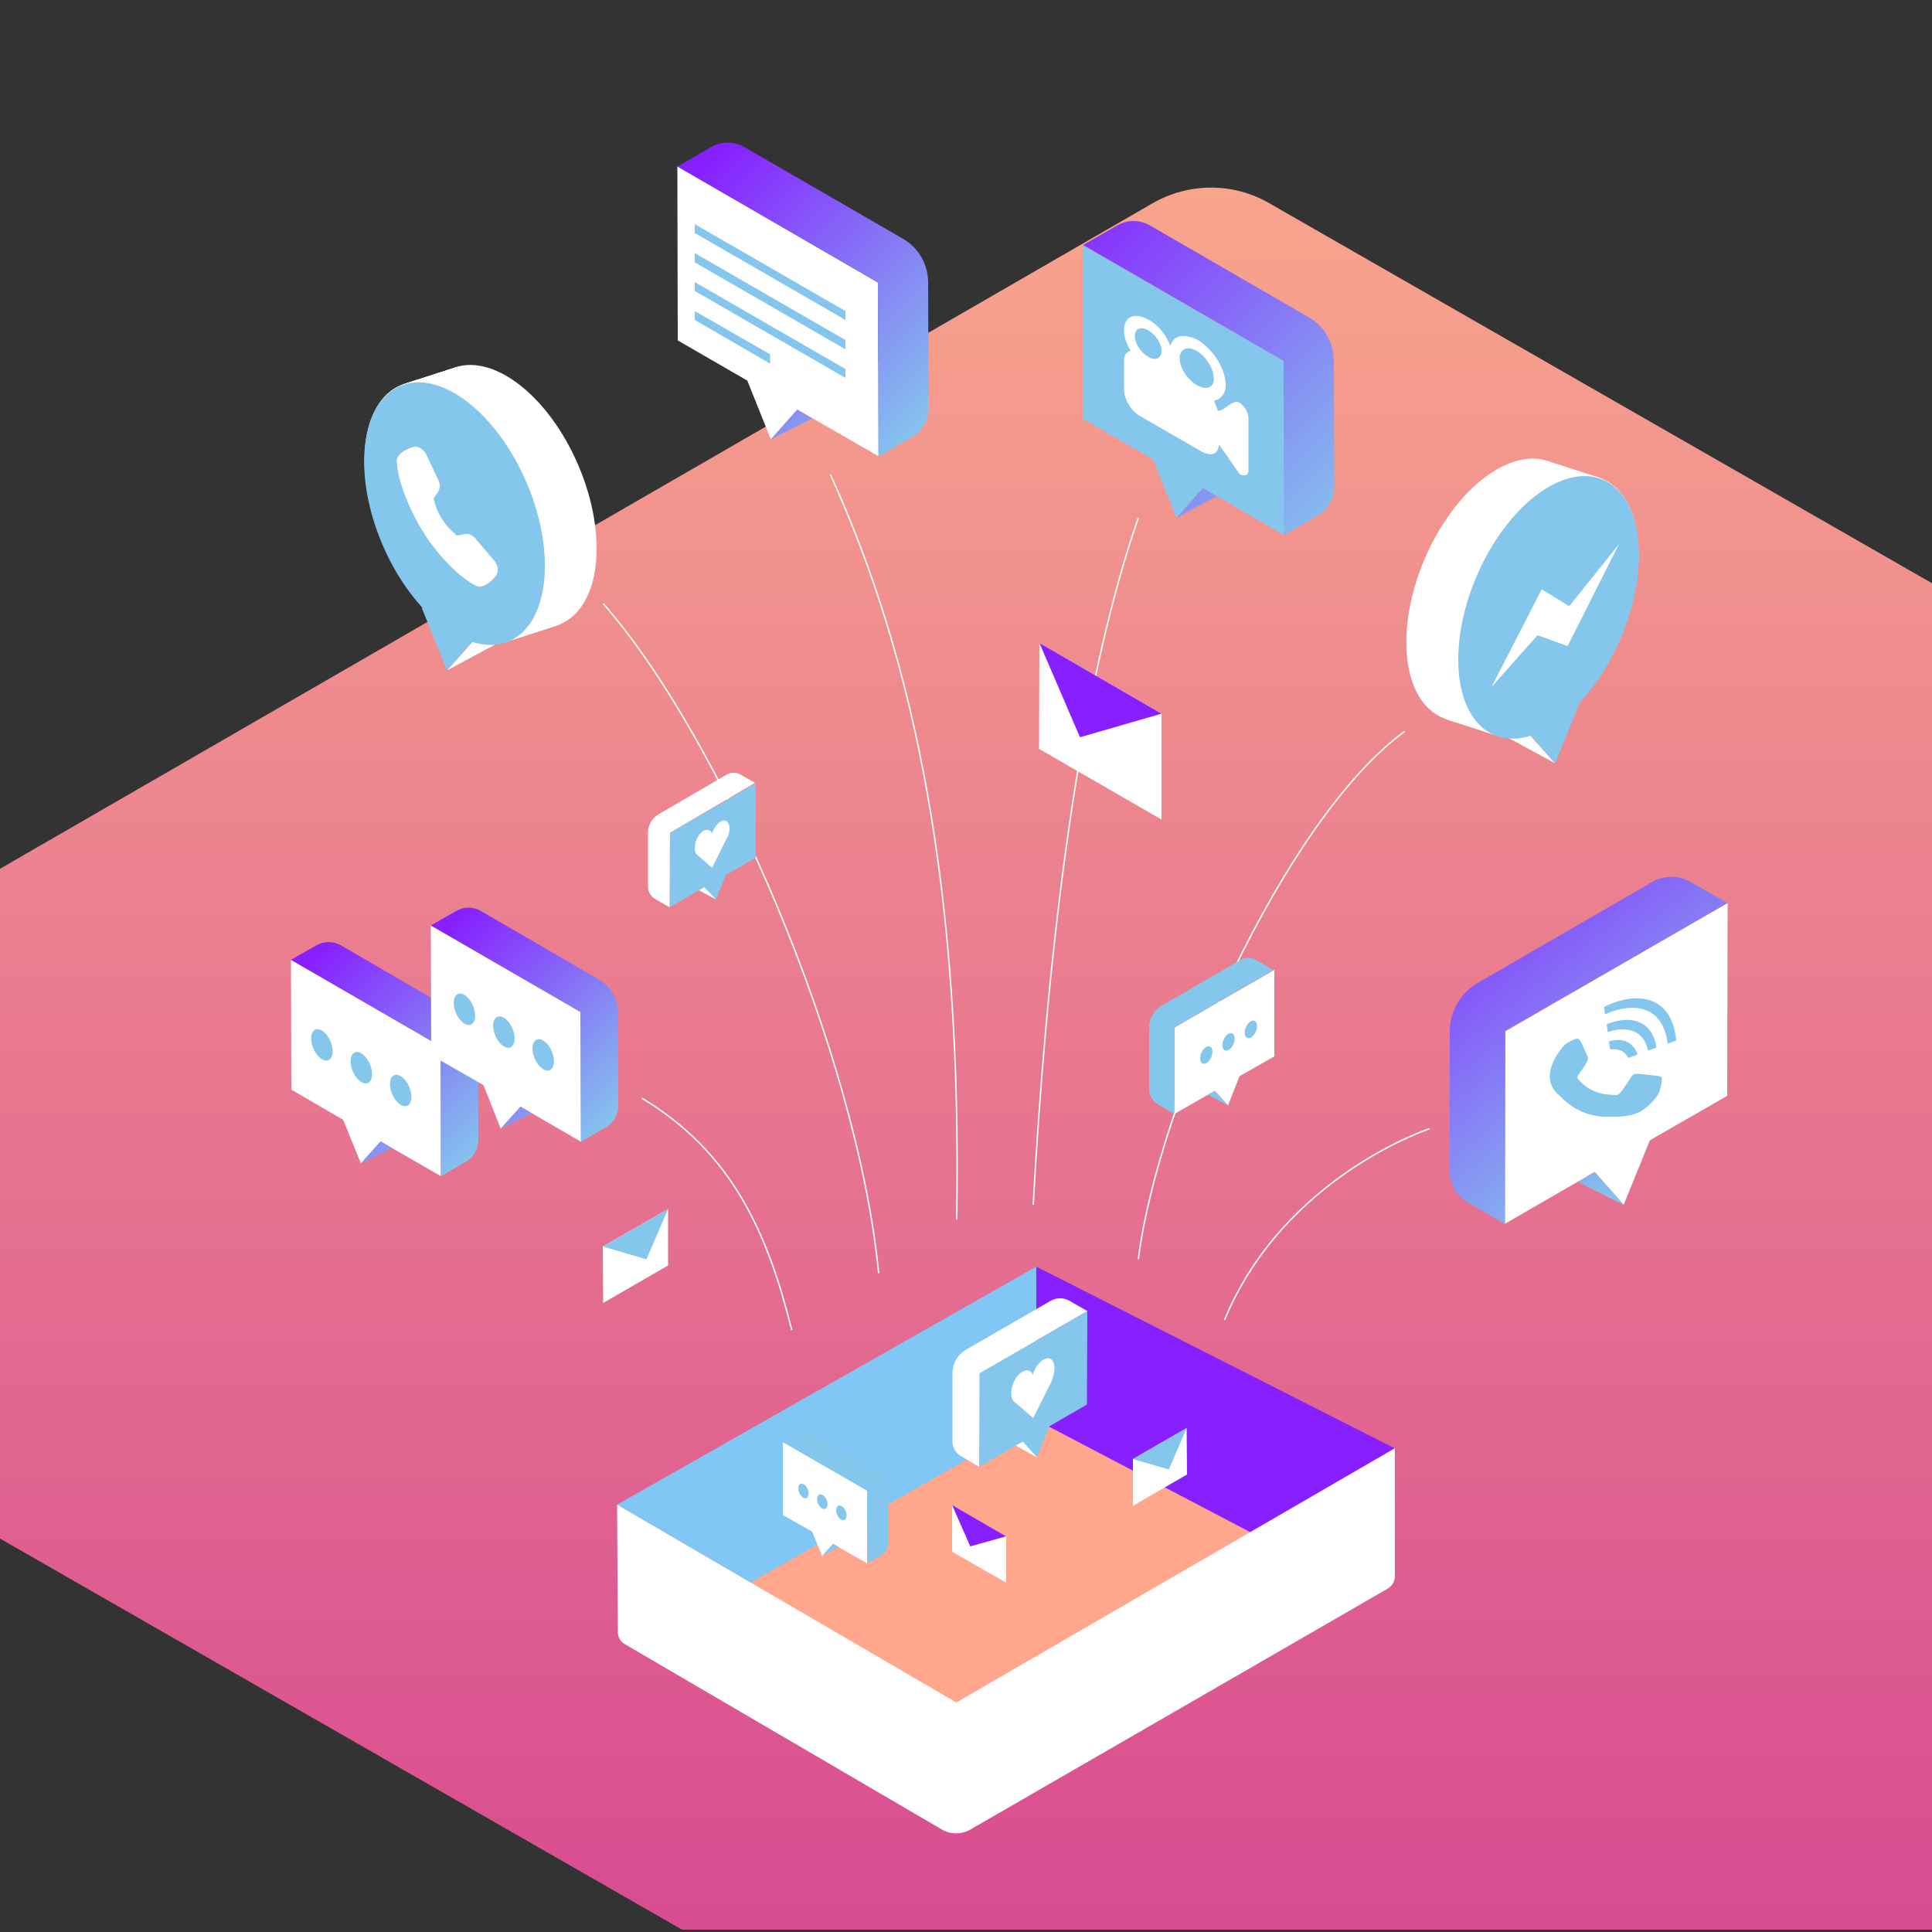 <?xml version="1.0" encoding="utf-8"?>
<!-- Generator: Adobe Illustrator 24.0.1, SVG Export Plug-In . SVG Version: 6.00 Build 0)  -->
<svg version="1.1" id="Layer_1" xmlns="http://www.w3.org/2000/svg" xmlns:xlink="http://www.w3.org/1999/xlink" x="0px" y="0px"
	 viewBox="0 0 500 500" style="enable-background:new 0 0 500 500;" xml:space="preserve">
<rect x="0" y="0" width="500" height="500" fill="#333333" stroke="none"/>
<style type="text/css">
	.st0{clip-path:url(#SVGID_2_);fill:url(#SVGID_3_);}
	.st1{fill:#80C7F5;}
	.st2{fill:#871FFF;}
	.st3{fill:#FFA68C;}
	.st4{fill:#FFFFFF;}
	.st5{fill:#85C6ED;}
	.st6{fill:#6F54A3;}
	.st7{fill:none;stroke:#FFFFFF;stroke-width:0.367;stroke-miterlimit:10;}
	.st8{fill:url(#SVGID_4_);}
	.st9{fill-rule:evenodd;clip-rule:evenodd;fill:#85C6ED;}
	.st10{fill:url(#SVGID_5_);}
	.st11{fill:url(#SVGID_6_);}
	.st12{fill:url(#SVGID_7_);}
	.st13{fill:url(#SVGID_8_);}
</style>
<g>
	<defs>
		<rect id="SVGID_1_" y="27.3" width="500" height="472.1"/>
	</defs>
	<clipPath id="SVGID_2_">
		<use xlink:href="#SVGID_1_"  style="overflow:visible;"/>
	</clipPath>
	<linearGradient id="SVGID_3_" gradientUnits="userSpaceOnUse" x1="360.895" y1="627.76" x2="360.895" y2="48.555">
		<stop  offset="0" style="stop-color:#CF3293"/>
		<stop  offset="1" style="stop-color:#F8A58D"/>
	</linearGradient>
	<path class="st0" d="M-120.3,294.3L298.3,52.6c9.4-5.4,20.9-5.4,30.2,0l513.6,294.5c13.4,7.8,13.4,27.1,0,34.9L423.5,623.7
		c-9.4,5.4-20.9,5.4-30.2,0l-513.6-294.5C-133.8,321.4-133.8,302.1-120.3,294.3z"/>
</g>
<g>
	<g>
		<polygon class="st1" points="159.7,389.4 247.5,440.6 268.3,428.5 268.2,327.8 		"/>
		<polygon class="st2" points="361.1,374.9 268.2,327.8 268.3,428.5 		"/>
		<polygon class="st3" points="191.2,411.3 268.2,367.5 328.1,398.9 247.5,445.4 		"/>
		<g>
			<polygon class="st4" points="260.4,409.6 260.4,397.6 246.4,389.5 246.4,401.6 			"/>
			<polygon class="st2" points="246.4,389.5 251.1,400.2 260.4,397.6 			"/>
		</g>
		<path class="st4" d="M247.5,440.6l-87.8-51.2l0.2,33c0,1.3,0.7,2.5,1.8,3.1l82.1,48c2.3,1.3,5,1.3,7.3,0l108.1-62.4
			c1.1-0.7,1.8-1.9,1.8-3.2v-33.1L247.5,440.6z"/>
		<g>
			<polygon class="st5" points="281.4,339.3 281.3,363.5 271.6,369.1 268.3,377.2 264.7,373.1 253.4,379.6 253.5,355.4 			"/>
			<g>
				<g>
					<path class="st4" d="M272.9,354.1c0-2.2-1.3-3.2-2.9-2.2c-1.2,0.7-2.3,2.3-2.7,3.9c-0.4-1.1-1.5-1.5-2.7-0.8
						c-1.6,0.9-2.9,3.4-2.9,5.6c0,1,0.3,1.8,0.8,2.2l0,0l4.9,4.2l4.8-9.6C272.5,356.4,272.9,355.2,272.9,354.1z"/>
				</g>
			</g>
			<path class="st4" d="M253.5,355.4l-0.1,24.2l-4.6-2.7c-1.5-0.8-2.4-2.4-2.3-4.1l0-17.4c0-2.5,1.3-4.8,3.5-6.1l22-12.7
				c1.5-0.8,3.2-0.8,4.7,0l4.7,2.7L253.5,355.4z M264.7,373.1l-1.8,1l5.5,3.1L264.7,373.1z"/>
		</g>
		<g>
			<polygon class="st4" points="202.6,373.2 202.6,392.1 210.2,396.4 212.8,402.8 215.6,399.6 224.4,404.6 224.4,385.8 			"/>
			
				<ellipse transform="matrix(0.92 -0.392 0.392 0.92 -135.985 116.457)" class="st5" cx="217.6" cy="391.7" rx="1.2" ry="2"/>
			
				<ellipse transform="matrix(0.92 -0.392 0.392 0.92 -135.264 114.322)" class="st5" cx="212.7" cy="388.8" rx="1.2" ry="2"/>
			
				<ellipse transform="matrix(0.92 -0.392 0.392 0.92 -134.552 112.188)" class="st5" cx="207.8" cy="386" rx="1.2" ry="2"/>
			<path class="st5" d="M202.6,373.2l3.7-2.1c1.1-0.7,2.5-0.6,3.7,0l17.2,9.9c1.7,1,2.7,2.8,2.7,4.7l0,13.6c0,1.3-0.7,2.5-1.8,3.2
				l-3.6,2.1l-0.1-18.9L202.6,373.2z M217.1,400.4l-1.5-0.9l-2.9,3.2L217.1,400.4z"/>
		</g>
		<path class="st6" d="M177.5,413.3"/>
		<path class="st7" d="M166.1,284.2c23.5,14.1,32.6,35.1,38.8,60"/>
		<path class="st7" d="M316.9,341.6c15.4-37.2,53.1-49.5,53.1-49.5"/>
		<g>
			<polygon class="st4" points="447.1,233.7 447,283.6 427,295.1 420.2,311.8 412.7,303.3 389.5,316.7 389.6,266.9 			"/>
			<linearGradient id="SVGID_4_" gradientUnits="userSpaceOnUse" x1="370.586" y1="219.014" x2="434.594" y2="299.54">
				<stop  offset="8.011200e-04" style="stop-color:#871FFF"/>
				<stop  offset="1" style="stop-color:#85C6ED"/>
			</linearGradient>
			<path class="st8" d="M447.1,233.7l-9.7-5.5c-3-1.7-6.7-1.7-9.7,0l-45.3,26.2c-4.5,2.6-7.2,7.4-7.2,12.5l-0.1,35.9
				c0,3.5,1.8,6.7,4.8,8.4l9.5,5.5l0.1-49.9L447.1,233.7z M408.4,305.9l4.3-2.6l7.5,8.5L408.4,305.9z"/>
			<g>
				<g>
					<g>
						<path class="st9" d="M409,269.4c-0.5-0.9-1.1-0.6-1.6-0.4c-0.4,0.2-0.9,0.4-1.4,0.7c-0.5,0.2-1.3,0.8-2,1.8
							c-0.7,1-2.7,3.5-2.9,6.7c-0.2,3.2,2.2,5.2,2.6,5.4c0.3,0.3,4.6,5.4,11.9,5.4c6,0.2,7.3-0.7,8.7-1.2c1.3-0.6,4.4-3.3,5.1-5.2
							c0.7-2,0.8-3.5,0.6-3.8c-0.2-0.2-0.6-0.3-1.4-0.4c-0.7-0.1-4.2-0.5-4.9-0.5c-0.7,0-1.1,0.1-1.7,1c-0.5,0.9-2,3.1-2.5,3.7
							c-0.5,0.6-0.9,0.9-1.6,0.8c-0.7-0.1-3,0.1-5.7-1.2c-2.1-0.9-3.4-2.5-3.8-3c-0.4-0.5,0-1,0.4-1.5c0.3-0.4,0.8-1.1,1.2-1.7
							c0.4-0.6,0.5-0.9,0.8-1.5c0.3-0.6,0.2-0.9,0-1.2C410.8,273.2,409.6,270.5,409,269.4z"/>
					</g>
					<g>
						<path class="st5" d="M416.4,269.5l0.3,2.1c1.6-0.2,3,0.1,3.9,1.1c0.3,0.3,0.6,0.7,0.8,1.1l2.4-0.9c-0.3-0.9-0.7-1.7-1.4-2.3
							C421,269.1,418.9,268.8,416.4,269.5z"/>
						<path class="st5" d="M421.9,275.3L421.9,275.3L421.9,275.3C421.9,275.3,421.9,275.3,421.9,275.3z"/>
						<path class="st5" d="M415.8,265.1l0.3,2c3.5-1.2,6.5-0.9,8.5,1c1,1,1.6,2.3,1.9,3.8l2.2-0.8c-0.3-2.1-1.1-3.9-2.3-5.1
							C424,263.6,420.1,263.3,415.8,265.1z"/>
						<path class="st5" d="M428.7,263.2c1.6,1.7,2.6,4.1,2.9,6.9l2.2-0.8c-0.3-3.4-1.3-6.3-3.3-8.3c-3.4-3.4-9.2-3.5-15.4-0.4
							l0.3,1.9C420.8,260.1,425.7,260.2,428.7,263.2z"/>
					</g>
				</g>
			</g>
		</g>
		<g>
			<polygon class="st4" points="293.2,389.7 293.2,377.6 307.1,369.6 307.2,381.6 			"/>
			<polygon class="st5" points="307.1,369.6 302.5,380.3 293.2,377.6 			"/>
		</g>
		<g>
			<polygon class="st4" points="156.1,337.2 156,322.6 172.9,312.9 172.9,327.5 			"/>
			<polygon class="st5" points="172.9,312.9 167.3,325.9 156,322.6 			"/>
		</g>
		<path class="st7" d="M267.4,311.8c3.2-58.6,10.7-130.4,27.2-177.8"/>
		<path class="st7" d="M247.6,315.6C249,231,237,171.4,214.9,122.8"/>
		<path class="st7" d="M227.4,329.5c-5.6-57.2-40.9-138.7-71.3-173.3"/>
		<g>
			<polygon class="st5" points="195.6,202.7 195.6,222 187.9,226.4 185.2,232.9 182.3,229.6 173.3,234.8 173.4,215.5 			"/>
			<g>
				<g>
					<path class="st4" d="M188.8,214.4c0-1.7-1-2.5-2.3-1.8c-1,0.6-1.8,1.8-2.2,3.1c-0.4-0.9-1.2-1.2-2.2-0.7
						c-1.3,0.7-2.3,2.7-2.3,4.5c0,0.8,0.2,1.4,0.6,1.7l0,0l3.9,3.4l3.8-7.7C188.6,216.3,188.8,215.3,188.8,214.4z"/>
				</g>
			</g>
			<path class="st4" d="M173.4,215.5l-0.1,19.3l-3.7-2.1c-1.2-0.7-1.9-1.9-1.9-3.3l0-13.9c0-2,1.1-3.8,2.8-4.8l17.5-10.2
				c1.2-0.7,2.6-0.7,3.7,0l3.7,2.1L173.4,215.5z M182.3,229.6l-1.4,0.8l4.4,2.4L182.3,229.6z"/>
		</g>
		<path class="st7" d="M294.6,325.9c5-40.1,37.7-113.8,68.9-136.6"/>
		<g>
			<g>
				<polygon class="st4" points="75.3,248.4 75.4,282 88.8,289.8 93.4,301.1 98.5,295.4 114.1,304.4 114.1,270.8 				"/>
				<linearGradient id="SVGID_5_" gradientUnits="userSpaceOnUse" x1="76.563" y1="251.919" x2="123.955" y2="299.311">
					<stop  offset="8.011200e-04" style="stop-color:#871FFF"/>
					<stop  offset="1" style="stop-color:#85C6ED"/>
				</linearGradient>
				<path class="st10" d="M75.3,248.4l6.5-3.7c2-1.2,4.5-1.2,6.5,0l30.5,17.7c3,1.7,4.9,5,4.9,8.4l0.1,24.2c0,2.3-1.2,4.5-3.3,5.7
					l-6.4,3.7l-0.1-33.6L75.3,248.4z M101.4,297.1l-2.9-1.7l-5.1,5.7L101.4,297.1z"/>
			</g>
			<g>
				<polygon class="st4" points="111.5,239.5 111.6,273.1 125.1,280.8 129.6,292.1 134.7,286.4 150.4,295.5 150.3,261.9 				"/>
				<linearGradient id="SVGID_6_" gradientUnits="userSpaceOnUse" x1="112.786" y1="242.975" x2="160.178" y2="290.368">
					<stop  offset="8.011200e-04" style="stop-color:#871FFF"/>
					<stop  offset="1" style="stop-color:#85C6ED"/>
				</linearGradient>
				<path class="st11" d="M111.5,239.5l6.5-3.7c2-1.2,4.5-1.2,6.5,0l30.5,17.7c3,1.7,4.9,5,4.9,8.4l0.1,24.2c0,2.3-1.2,4.5-3.3,5.7
					l-6.4,3.7l-0.1-33.6L111.5,239.5z M137.6,288.1l-2.9-1.7l-5.1,5.7L137.6,288.1z"/>
			</g>
			
				<ellipse transform="matrix(0.92 -0.392 0.392 0.92 -102.273 63.118)" class="st5" cx="103.6" cy="282.3" rx="2.4" ry="4.3"/>
			
				<ellipse transform="matrix(0.92 -0.392 0.392 0.92 -100.764 58.643)" class="st5" cx="93.4" cy="276.4" rx="2.4" ry="4.3"/>
			
				<ellipse transform="matrix(0.92 -0.392 0.392 0.92 -99.27 54.172)" class="st5" cx="83.2" cy="270.5" rx="2.4" ry="4.3"/>
			
				<ellipse transform="matrix(0.92 -0.392 0.392 0.92 -95.729 76.825)" class="st5" cx="140.5" cy="273.1" rx="2.4" ry="4.3"/>
			
				<ellipse transform="matrix(0.92 -0.392 0.392 0.92 -94.22 72.35)" class="st5" cx="130.3" cy="267.2" rx="2.4" ry="4.3"/>
			
				<ellipse transform="matrix(0.92 -0.392 0.392 0.92 -92.726 67.879)" class="st5" cx="120.1" cy="261.3" rx="2.4" ry="4.3"/>
		</g>
		<g>
			<polygon class="st4" points="300.6,212.1 300.6,184.7 269,166.4 268.9,193.8 			"/>
			<polygon class="st2" points="269,166.4 279.5,190.8 300.6,184.7 			"/>
		</g>
		<g>
			<polygon class="st4" points="329.8,251 329.8,273.4 320.8,278.5 317.8,286.1 314.4,282.3 303.9,288.3 304,265.9 			"/>
			
				<ellipse transform="matrix(0.392 -0.92 0.92 0.392 -61.222 453.193)" class="st5" cx="312.1" cy="272.9" rx="2.4" ry="1.4"/>
			
				<ellipse transform="matrix(0.392 -0.92 0.92 0.392 -54.611 456.468)" class="st5" cx="317.9" cy="269.5" rx="2.4" ry="1.4"/>
			
				<ellipse transform="matrix(0.392 -0.92 0.92 0.392 -48.022 459.758)" class="st5" cx="323.6" cy="266.2" rx="2.4" ry="1.4"/>
			<path class="st5" d="M304,265.9l-0.1,22.4l-4.3-2.5c-1.3-0.8-2.2-2.2-2.2-3.8l0-16.1c0-2.3,1.2-4.5,3.2-5.6l20.3-11.8
				c1.3-0.8,3-0.8,4.3,0l4.3,2.5L304,265.9z M317.8,286.1l-3.4-3.8l-1.8,1L317.8,286.1z"/>
		</g>
		<g>
			<polygon class="st4" points="175.3,43 175.4,88.1 193.4,98.5 199.5,113.7 206.4,106 227.4,118.1 227.2,73.1 			"/>
			<g>
				<g>
					<polygon class="st5" points="218.8,82.8 179.8,60.3 179.8,58 218.8,80.5 					"/>
				</g>
				<g>
					<polygon class="st5" points="218.8,90.4 179.8,67.9 179.8,65.5 218.8,88 					"/>
				</g>
				<g>
					<polygon class="st5" points="218.8,97.8 179.8,75.3 179.8,73 218.8,95.5 					"/>
				</g>
				<g>
					<polygon class="st5" points="199.3,94.1 179.8,82.8 179.8,80.5 199.3,91.7 					"/>
				</g>
			</g>
			
				<linearGradient id="SVGID_7_" gradientUnits="userSpaceOnUse" x1="1324.299" y1="47.722" x2="1387.885" y2="111.308" gradientTransform="matrix(1 0 0 1 -1147.358 0)">
				<stop  offset="8.011200e-04" style="stop-color:#871FFF"/>
				<stop  offset="1" style="stop-color:#85C6ED"/>
			</linearGradient>
			<path class="st12" d="M227.2,73.1l0.1,45.1l8.6-5c2.7-1.6,4.4-4.5,4.4-7.6l-0.1-32.5c0-4.7-2.5-9-6.5-11.3l-41-23.7
				c-2.7-1.6-6-1.6-8.7,0l-8.7,5L227.2,73.1z M199.5,113.7l6.8-7.7l3.9,2.3L199.5,113.7z"/>
		</g>
	</g>
	<g>
		<g>
			<polygon class="st4" points="389.5,190.5 395.1,189.3 402.4,197.5 			"/>
			<g>
				
					<ellipse transform="matrix(0.392 -0.92 0.92 0.392 99.336 463.96)" class="st4" cx="400.5" cy="156.9" rx="35.9" ry="20.3"/>
				
					<ellipse transform="matrix(0.392 -0.92 0.92 0.392 99.202 463.48)" class="st4" cx="400.1" cy="156.7" rx="35.9" ry="20.3"/>
				
					<ellipse transform="matrix(0.392 -0.92 0.92 0.392 99.067 463)" class="st4" cx="399.6" cy="156.6" rx="35.9" ry="20.3"/>
				
					<ellipse transform="matrix(0.392 -0.92 0.92 0.392 98.933 462.52)" class="st4" cx="399.2" cy="156.5" rx="35.9" ry="20.3"/>
				
					<ellipse transform="matrix(0.392 -0.92 0.92 0.392 98.799 462.04)" class="st4" cx="398.8" cy="156.3" rx="35.9" ry="20.3"/>
				
					<ellipse transform="matrix(0.392 -0.92 0.92 0.392 98.665 461.56)" class="st4" cx="398.3" cy="156.2" rx="35.9" ry="20.3"/>
				
					<ellipse transform="matrix(0.392 -0.92 0.92 0.392 98.53 461.08)" class="st4" cx="397.9" cy="156" rx="35.9" ry="20.3"/>
				
					<ellipse transform="matrix(0.392 -0.92 0.92 0.392 98.396 460.599)" class="st4" cx="397.5" cy="155.9" rx="35.9" ry="20.3"/>
				
					<ellipse transform="matrix(0.392 -0.92 0.92 0.392 98.261 460.119)" class="st4" cx="397" cy="155.8" rx="35.9" ry="20.3"/>
				
					<ellipse transform="matrix(0.392 -0.92 0.92 0.392 98.127 459.639)" class="st4" cx="396.6" cy="155.6" rx="35.9" ry="20.3"/>
				
					<ellipse transform="matrix(0.392 -0.92 0.92 0.392 97.993 459.159)" class="st4" cx="396.2" cy="155.5" rx="35.9" ry="20.3"/>
				
					<ellipse transform="matrix(0.392 -0.92 0.92 0.392 97.859 458.679)" class="st4" cx="395.8" cy="155.3" rx="35.9" ry="20.3"/>
				
					<ellipse transform="matrix(0.392 -0.92 0.92 0.392 97.724 458.199)" class="st4" cx="395.3" cy="155.2" rx="35.9" ry="20.3"/>
				
					<ellipse transform="matrix(0.392 -0.92 0.92 0.392 97.59 457.719)" class="st4" cx="394.9" cy="155.1" rx="35.9" ry="20.3"/>
				
					<ellipse transform="matrix(0.392 -0.92 0.92 0.392 97.456 457.239)" class="st4" cx="394.5" cy="154.9" rx="35.9" ry="20.3"/>
				
					<ellipse transform="matrix(0.392 -0.92 0.92 0.392 97.321 456.758)" class="st4" cx="394" cy="154.8" rx="35.9" ry="20.3"/>
				
					<ellipse transform="matrix(0.392 -0.92 0.92 0.392 97.187 456.278)" class="st4" cx="393.6" cy="154.7" rx="35.9" ry="20.3"/>
				
					<ellipse transform="matrix(0.392 -0.92 0.92 0.392 97.053 455.798)" class="st4" cx="393.2" cy="154.5" rx="35.9" ry="20.3"/>
				
					<ellipse transform="matrix(0.392 -0.92 0.92 0.392 96.918 455.318)" class="st4" cx="392.7" cy="154.4" rx="35.9" ry="20.3"/>
				
					<ellipse transform="matrix(0.392 -0.92 0.92 0.392 96.784 454.838)" class="st4" cx="392.3" cy="154.2" rx="35.9" ry="20.3"/>
				
					<ellipse transform="matrix(0.392 -0.92 0.92 0.392 96.65 454.358)" class="st4" cx="391.9" cy="154.1" rx="35.9" ry="20.3"/>
				
					<ellipse transform="matrix(0.392 -0.92 0.92 0.392 96.516 453.878)" class="st4" cx="391.5" cy="154" rx="35.9" ry="20.3"/>
				
					<ellipse transform="matrix(0.392 -0.92 0.92 0.392 96.381 453.398)" class="st4" cx="391" cy="153.8" rx="35.9" ry="20.3"/>
				
					<ellipse transform="matrix(0.392 -0.92 0.92 0.392 96.247 452.917)" class="st4" cx="390.6" cy="153.7" rx="35.9" ry="20.3"/>
				
					<ellipse transform="matrix(0.392 -0.92 0.92 0.392 96.113 452.437)" class="st4" cx="390.2" cy="153.5" rx="35.9" ry="20.3"/>
				
					<ellipse transform="matrix(0.392 -0.92 0.92 0.392 95.978 451.957)" class="st4" cx="389.7" cy="153.4" rx="35.9" ry="20.3"/>
				
					<ellipse transform="matrix(0.392 -0.92 0.92 0.392 95.844 451.477)" class="st4" cx="389.3" cy="153.3" rx="35.9" ry="20.3"/>
				
					<ellipse transform="matrix(0.392 -0.92 0.92 0.392 95.71 450.997)" class="st4" cx="388.9" cy="153.1" rx="35.9" ry="20.3"/>
				
					<ellipse transform="matrix(0.392 -0.92 0.92 0.392 95.575 450.517)" class="st4" cx="388.4" cy="153" rx="35.9" ry="20.3"/>
				
					<ellipse transform="matrix(0.392 -0.92 0.92 0.392 95.441 450.037)" class="st4" cx="388" cy="152.9" rx="35.9" ry="20.3"/>
				
					<ellipse transform="matrix(0.392 -0.92 0.92 0.392 95.307 449.557)" class="st4" cx="387.6" cy="152.7" rx="35.9" ry="20.3"/>
				
					<ellipse transform="matrix(0.392 -0.92 0.92 0.392 95.172 449.076)" class="st4" cx="387.2" cy="152.6" rx="35.9" ry="20.3"/>
			</g>
			
				<ellipse transform="matrix(0.392 -0.92 0.92 0.392 99.213 464.158)" class="st5" cx="400.6" cy="157.1" rx="35.9" ry="20.3"/>
			<polygon class="st5" points="402.5,197.5 395.2,189.3 409.1,181.2 			"/>
		</g>
		<g>
			<polygon class="st4" points="386,177.8 399,152.5 406.1,156.9 419,140.8 405.7,167.2 397.9,164.4 			"/>
		</g>
	</g>
	<g>
		<g>
			<g>
				<polygon class="st4" points="115.7,173.5 123.1,165.2 128.7,166.5 				"/>
				<g>
					
						<ellipse transform="matrix(0.92 -0.392 0.392 0.92 -42.617 56.684)" class="st4" cx="117.7" cy="132.8" rx="20.3" ry="35.9"/>
					
						<ellipse transform="matrix(0.92 -0.392 0.392 0.92 -42.529 56.842)" class="st4" cx="118.1" cy="132.7" rx="20.3" ry="35.9"/>
					
						<ellipse transform="matrix(0.92 -0.392 0.392 0.92 -42.44 56.999)" class="st4" cx="118.5" cy="132.6" rx="20.3" ry="35.9"/>
					
						<ellipse transform="matrix(0.92 -0.392 0.392 0.92 -42.351 57.156)" class="st4" cx="119" cy="132.4" rx="20.3" ry="35.9"/>
					
						<ellipse transform="matrix(0.92 -0.392 0.392 0.92 -42.263 57.314)" class="st4" cx="119.4" cy="132.3" rx="20.3" ry="35.9"/>
					
						<ellipse transform="matrix(0.92 -0.392 0.392 0.92 -42.174 57.471)" class="st4" cx="119.8" cy="132.1" rx="20.3" ry="35.9"/>
					
						<ellipse transform="matrix(0.92 -0.392 0.392 0.92 -42.086 57.628)" class="st4" cx="120.3" cy="132" rx="20.3" ry="35.9"/>
					
						<ellipse transform="matrix(0.92 -0.392 0.392 0.92 -41.997 57.786)" class="st4" cx="120.7" cy="131.9" rx="20.3" ry="35.9"/>
					
						<ellipse transform="matrix(0.92 -0.392 0.392 0.92 -41.908 57.943)" class="st4" cx="121.1" cy="131.7" rx="20.3" ry="35.9"/>
					
						<ellipse transform="matrix(0.92 -0.392 0.392 0.92 -41.82 58.101)" class="st4" cx="121.6" cy="131.6" rx="20.3" ry="35.9"/>
					
						<ellipse transform="matrix(0.92 -0.392 0.392 0.92 -41.731 58.258)" class="st4" cx="122" cy="131.5" rx="20.3" ry="35.9"/>
					
						<ellipse transform="matrix(0.92 -0.392 0.392 0.92 -41.643 58.415)" class="st4" cx="122.4" cy="131.3" rx="20.3" ry="35.9"/>
					
						<ellipse transform="matrix(0.92 -0.392 0.392 0.92 -41.554 58.573)" class="st4" cx="122.8" cy="131.2" rx="20.3" ry="35.9"/>
					
						<ellipse transform="matrix(0.92 -0.392 0.392 0.92 -41.465 58.73)" class="st4" cx="123.3" cy="131" rx="20.3" ry="35.9"/>
					
						<ellipse transform="matrix(0.92 -0.392 0.392 0.92 -41.377 58.888)" class="st4" cx="123.7" cy="130.9" rx="20.3" ry="35.9"/>
					
						<ellipse transform="matrix(0.92 -0.392 0.392 0.92 -41.288 59.045)" class="st4" cx="124.1" cy="130.8" rx="20.3" ry="35.9"/>
					
						<ellipse transform="matrix(0.92 -0.392 0.392 0.92 -41.2 59.202)" class="st4" cx="124.6" cy="130.6" rx="20.3" ry="35.9"/>
					
						<ellipse transform="matrix(0.92 -0.392 0.392 0.92 -41.111 59.36)" class="st4" cx="125" cy="130.5" rx="20.3" ry="35.9"/>
					
						<ellipse transform="matrix(0.92 -0.392 0.392 0.92 -41.023 59.517)" class="st4" cx="125.4" cy="130.3" rx="20.3" ry="35.9"/>
					
						<ellipse transform="matrix(0.92 -0.392 0.392 0.92 -40.934 59.675)" class="st4" cx="125.9" cy="130.2" rx="20.3" ry="35.9"/>
					
						<ellipse transform="matrix(0.92 -0.392 0.392 0.92 -40.846 59.832)" class="st4" cx="126.3" cy="130.1" rx="20.3" ry="35.9"/>
					
						<ellipse transform="matrix(0.92 -0.392 0.392 0.92 -40.757 59.989)" class="st4" cx="126.7" cy="129.9" rx="20.3" ry="35.9"/>
					
						<ellipse transform="matrix(0.92 -0.392 0.392 0.92 -40.668 60.147)" class="st4" cx="127.1" cy="129.8" rx="20.3" ry="35.9"/>
					
						<ellipse transform="matrix(0.92 -0.392 0.392 0.92 -40.58 60.304)" class="st4" cx="127.6" cy="129.7" rx="20.3" ry="35.9"/>
					
						<ellipse transform="matrix(0.92 -0.392 0.392 0.92 -40.491 60.461)" class="st4" cx="128" cy="129.5" rx="20.3" ry="35.9"/>
					
						<ellipse transform="matrix(0.92 -0.392 0.392 0.92 -40.403 60.619)" class="st4" cx="128.4" cy="129.4" rx="20.3" ry="35.9"/>
					
						<ellipse transform="matrix(0.92 -0.392 0.392 0.92 -40.314 60.776)" class="st4" cx="128.9" cy="129.2" rx="20.3" ry="35.9"/>
					
						<ellipse transform="matrix(0.92 -0.392 0.392 0.92 -40.225 60.934)" class="st4" cx="129.3" cy="129.1" rx="20.3" ry="35.9"/>
					
						<ellipse transform="matrix(0.92 -0.392 0.392 0.92 -40.137 61.091)" class="st4" cx="129.7" cy="129" rx="20.3" ry="35.9"/>
					
						<ellipse transform="matrix(0.92 -0.392 0.392 0.92 -40.048 61.248)" class="st4" cx="130.2" cy="128.8" rx="20.3" ry="35.9"/>
					
						<ellipse transform="matrix(0.92 -0.392 0.392 0.92 -39.96 61.406)" class="st4" cx="130.6" cy="128.7" rx="20.3" ry="35.9"/>
					
						<ellipse transform="matrix(0.92 -0.392 0.392 0.92 -39.871 61.563)" class="st4" cx="131" cy="128.5" rx="20.3" ry="35.9"/>
				</g>
				
					<ellipse transform="matrix(0.92 -0.392 0.392 0.92 -42.699 56.665)" class="st5" cx="117.6" cy="133" rx="20.3" ry="35.9"/>
				<polygon class="st5" points="115.7,173.5 123,165.2 109.1,157.2 				"/>
			</g>
		</g>
		<g>
			<path class="st4" d="M123.4,151.7C123.4,151.6,123.4,151.6,123.4,151.7c-4.8-2.3-10.6-8.7-13.8-13.9c-3.3-5.2-6.9-13.5-6.9-18.6
				c0-2.2,4-3.5,4.1-3.5c0.5-0.2,1.1-0.1,1.6,0.1c0.7,0.3,1.4,0.9,1.8,1.6c0.3,0.6,3,6.3,3.3,7c0.2,0.4,0.3,0.9,0.3,1.4
				c0,0.5-0.2,1.1-0.4,1.5c-0.2,0.3-0.8,1.2-1.2,1.7c0,0.1,0.1,0.2,0.1,0.4c0.3,1.1,0.7,2.7,2.1,4.9c1.4,2.3,2.8,3.3,3.6,4.1
				c0.1,0.1,0.2,0.2,0.3,0.2c0.7-0.1,1.7-0.3,2-0.4c0.5-0.1,1,0,1.5,0.2c0.4,0.2,0.8,0.5,1.1,0.8c0.5,0.6,4.7,5.5,5.1,6l0,0
				c0.5,0.7,0.9,1.6,0.8,2.4c0,0.6-0.2,1.2-0.6,1.6C128.2,149.3,125.4,152.5,123.4,151.7z"/>
		</g>
	</g>
	<g>
		<g>
			<polygon class="st5" points="280.2,63.4 280.3,108.4 298.4,118.9 304.5,134 311.3,126.3 332.3,138.5 332.2,93.4 			"/>
			
				<linearGradient id="SVGID_8_" gradientUnits="userSpaceOnUse" x1="1182.003" y1="54.857" x2="1100.13" y2="136.73" gradientTransform="matrix(-1 0 0 1 1450.696 0)">
				<stop  offset="8.011200e-04" style="stop-color:#871FFF"/>
				<stop  offset="1" style="stop-color:#85C6ED"/>
			</linearGradient>
			<path class="st13" d="M332.2,93.4l0.1,45.1l8.6-5c2.7-1.6,4.4-4.5,4.4-7.6l-0.1-32.5c0-4.7-2.5-9-6.5-11.3l-41-23.7
				c-2.7-1.6-6-1.6-8.7,0l-8.7,5L332.2,93.4z M304.5,134l6.8-7.7l3.6,2.1L304.5,134z"/>
		</g>
		<path class="st4" d="M321.2,104.5c-0.5-0.4-0.9-0.5-1.3-0.5c-1.5,0.1-3,2.1-4.4,2.3c-0.1,0-0.2,0-0.3,0c-0.3-0.9-0.7-1.7-1-2.6
			c0.3-0.1,0.6-0.2,0.9-0.3c2-1,2.6-3.2,1.7-6.5c-1-3.3-3-6.1-5.9-8.3c-0.1-0.1-0.2-0.1-0.2-0.2c-0.5-0.3-1-0.6-1.5-0.8
			c-0.3-0.1-0.6-0.2-0.9-0.3c-2.7-0.8-4.5-0.2-5.3,1.9c0,0.1-0.1,0.1-0.1,0.3c-1.1-2.6-2.6-4.8-4.9-6.3c-1.7-1.1-3.2-1.6-4.6-1.4
			c-2.6,0.4-3.7,4.1-0.8,9c-1.3,0.3-1.8,1.4-1.7,3c0,2.4,0,4.7,0,7c0,1.4,0.5,2.9,1.6,4.5c0.6,0.9,1.3,1.5,2.1,2.1
			c0.1,0.1,0.2,0.2,0.3,0.2c5.5,3.2,11,6.3,16.5,9.5c0.3,0.1,0.5,0.2,0.8,0.3c1.8,0.5,3-0.2,3.2-2c0-0.1,0-0.2,0-0.3
			c0.1,0.1,0.2,0.2,0.3,0.3c1.5,2.1,3,4.2,4.4,6.3c0.2,0.3,0.5,0.6,0.7,0.9c0.1,0.1,0.3,0.2,0.4,0.3c0.2,0,0.4,0.1,0.5,0.1
			c0.9,0.1,1.4-0.3,1.4-1.3c0-3.9,0-9.7,0-13.7C323,106.7,322.2,105.4,321.2,104.5z M297.1,92.3c-1.9-1.1-3.4-3.5-3.4-5.4
			c0-1.9,1.6-2.5,3.5-1.4c1.9,1.1,3.5,3.6,3.4,5.4C300.5,92.8,299,93.5,297.1,92.3z M309.8,99.7c-2.5-1.4-4.5-4.5-4.5-7
			c0-2.4,2-3.3,4.4-1.9c2.4,1.4,4.4,4.6,4.4,7C314.3,100.3,312.3,101.1,309.8,99.7z"/>
	</g>
</g>
</svg>
